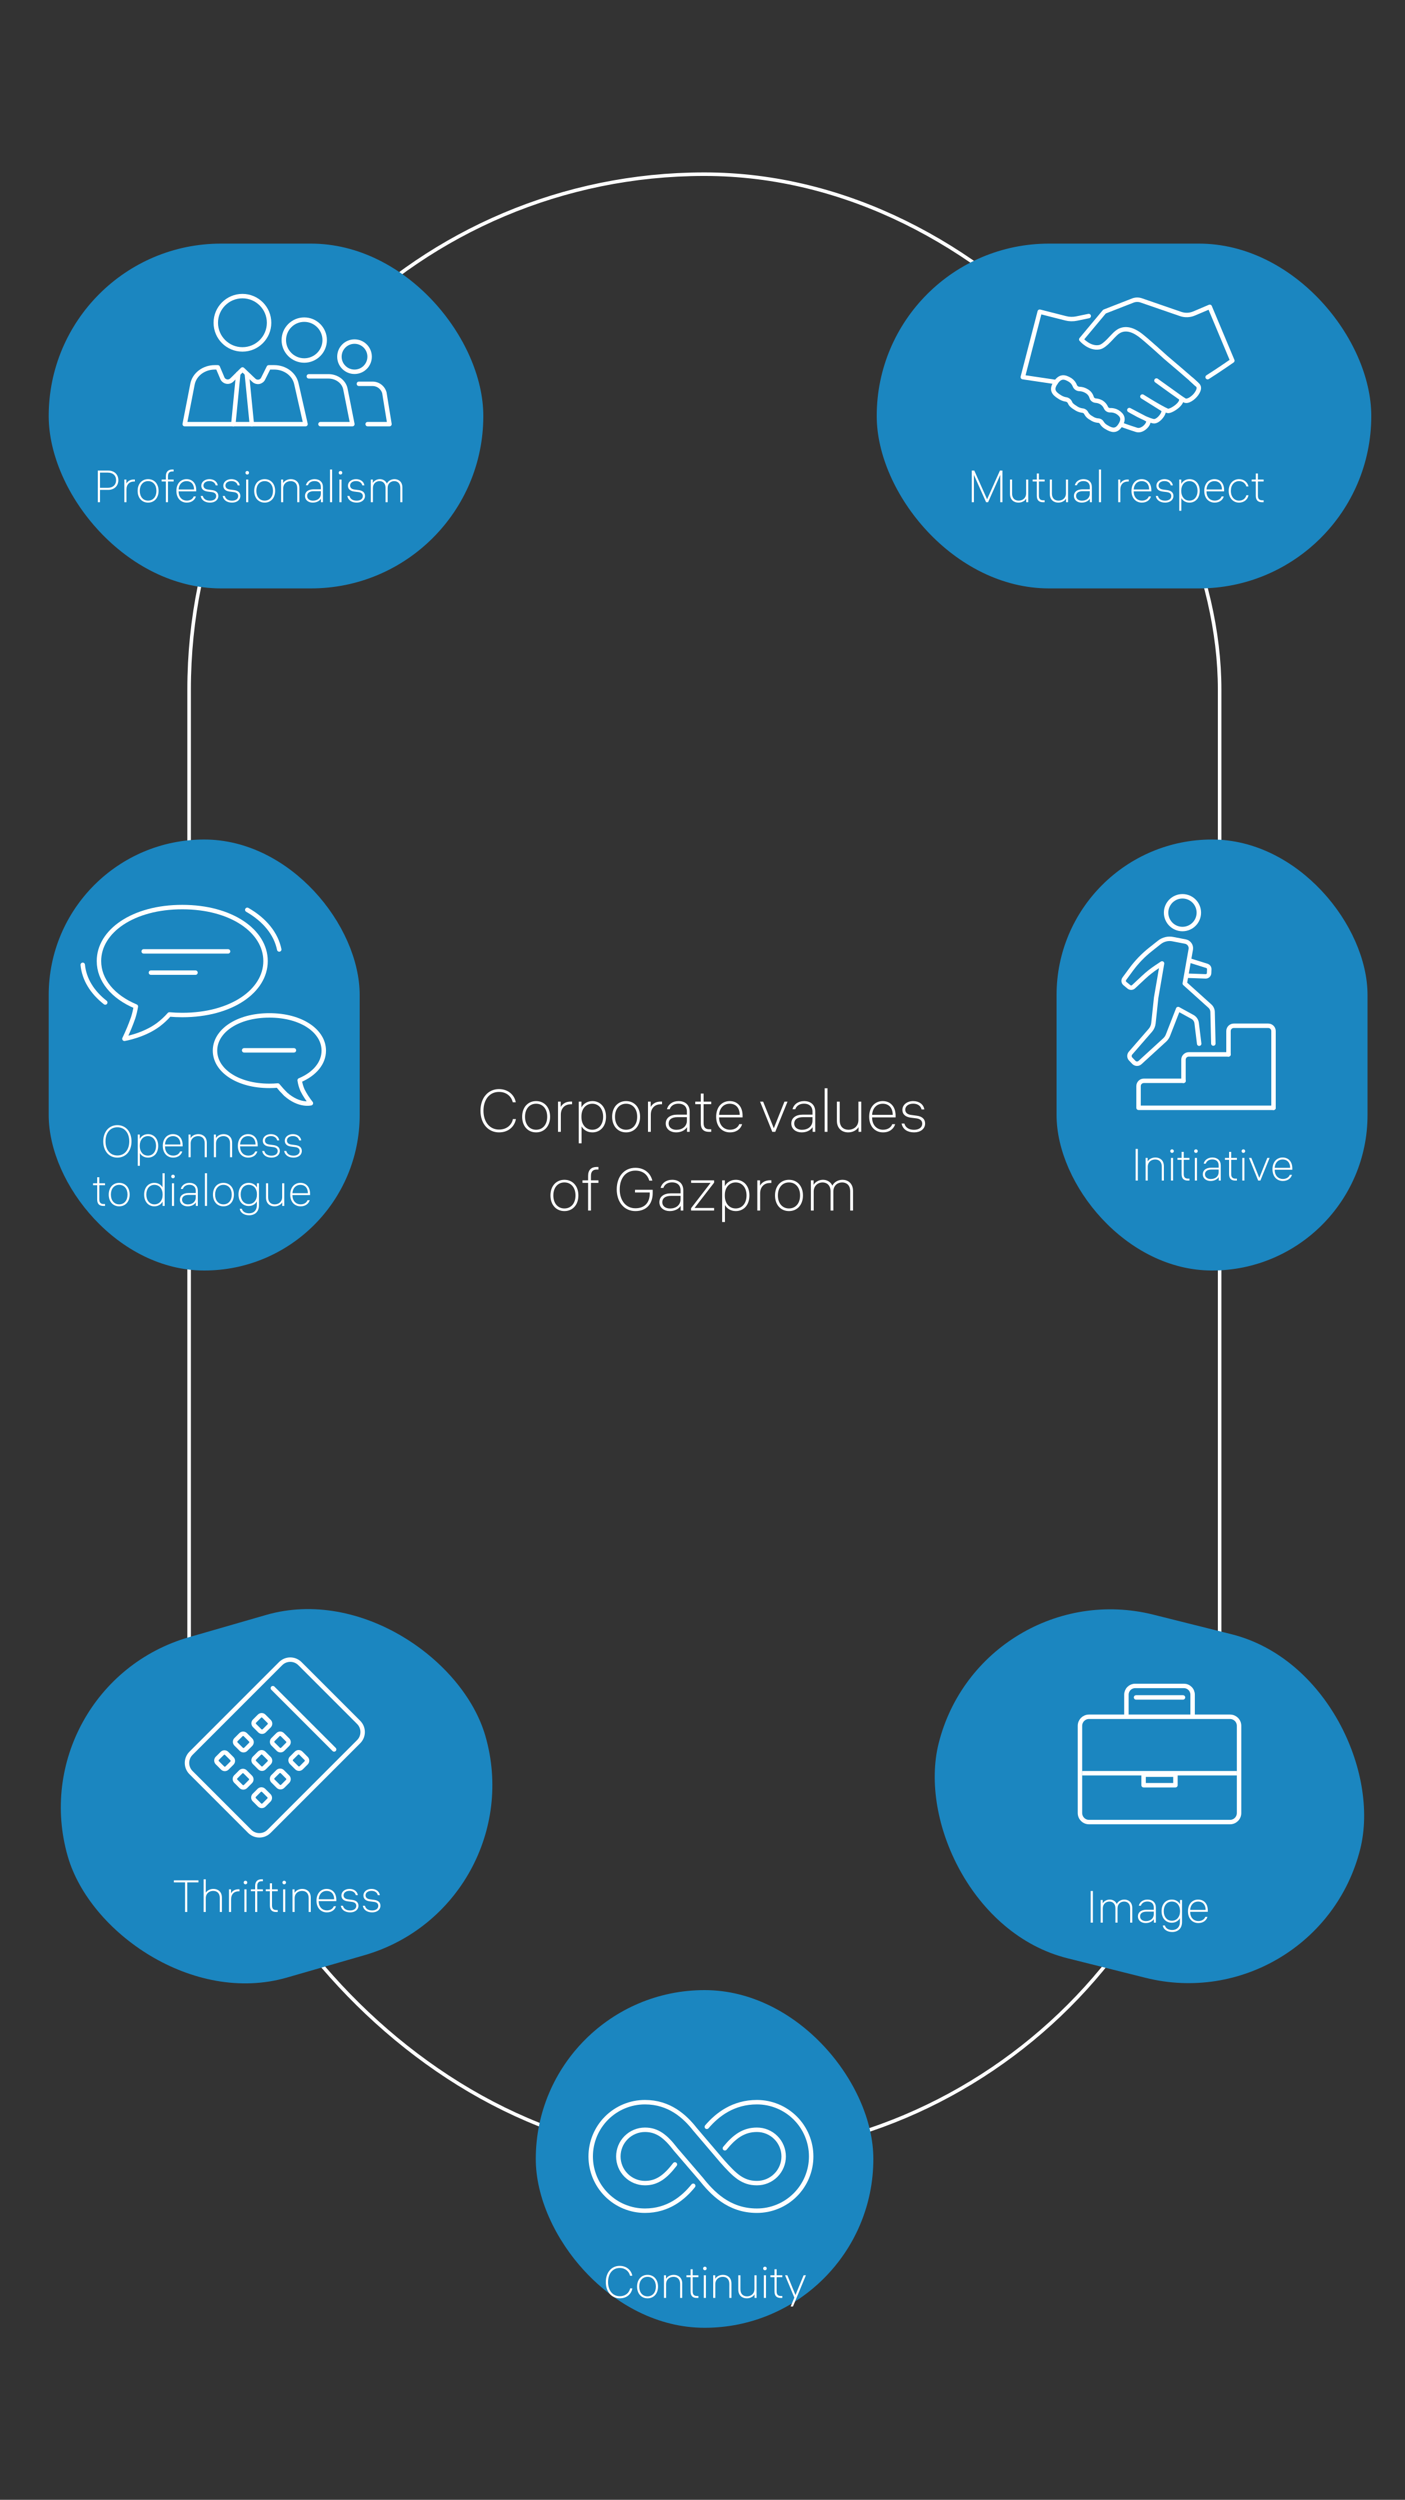 <svg width="375" height="667" viewBox="0 0 375 667" fill="none" xmlns="http://www.w3.org/2000/svg">
<rect x="0" y="0" width="375" height="667" fill="#333333" stroke="none"/>
<rect x="50.474" y="46.474" width="275.052" height="529.052" rx="137.526" stroke="white" stroke-width="0.948"/>
<rect x="234" y="65" width="132" height="92" rx="46" fill="#1B86C0"/>
<rect x="13" y="65" width="116" height="92" rx="46" fill="#1B86C0"/>
<rect x="5" y="449.942" width="116" height="94.504" rx="47.252" transform="rotate(-16.088 5 449.942)" fill="#1B86C0"/>
<rect x="262" y="419.348" width="116" height="94.504" rx="47.252" transform="rotate(14.054 262 419.348)" fill="#1B86C0"/>
<rect x="13" y="224" width="83" height="115" rx="41.5" fill="#1B86C0"/>
<rect x="282" y="224" width="83" height="115" rx="41.5" fill="#1B86C0"/>
<rect x="143" y="531" width="90.102" height="90.102" rx="45.051" fill="#1B86C0"/>
<path d="M136.897 298.592H137.697C137.409 300.32 135.953 302.144 133.185 302.144C130.401 302.144 128.241 299.936 128.241 296.368C128.241 292.912 130.289 290.592 133.169 290.592C135.713 290.592 137.329 292.24 137.665 294.112H136.865C136.513 292.656 135.297 291.344 133.169 291.344C130.705 291.344 129.041 293.328 129.041 296.368C129.041 299.504 130.817 301.392 133.185 301.392C135.425 301.392 136.641 299.968 136.897 298.592ZM143.091 293.792C145.315 293.792 146.819 295.488 146.819 297.968C146.819 300.448 145.315 302.144 143.091 302.144C140.867 302.144 139.363 300.448 139.363 297.968C139.363 295.488 140.867 293.792 143.091 293.792ZM143.091 301.44C144.851 301.44 146.051 300.08 146.051 297.968C146.051 295.856 144.851 294.496 143.091 294.496C141.331 294.496 140.131 295.856 140.131 297.968C140.131 300.08 141.331 301.44 143.091 301.44ZM152.329 293.92H152.681V294.64H152.329C150.873 294.64 149.689 295.568 149.689 297.44V302H148.937V293.936H149.657V295.36C150.217 294.368 151.209 293.92 152.329 293.92ZM158.132 293.792C160.068 293.792 161.748 295.264 161.748 297.968C161.748 300.64 160.132 302.144 158.116 302.144C156.804 302.144 155.764 301.504 155.22 300.528V305.056H154.468V293.936H155.188V295.488C155.748 294.448 156.804 293.792 158.132 293.792ZM158.084 301.44C159.812 301.44 160.98 300.064 160.98 297.968C160.98 295.856 159.78 294.496 158.084 294.496C156.404 294.496 155.188 295.824 155.188 297.84V298.096C155.188 300.032 156.34 301.44 158.084 301.44ZM167.107 293.792C169.331 293.792 170.835 295.488 170.835 297.968C170.835 300.448 169.331 302.144 167.107 302.144C164.883 302.144 163.379 300.448 163.379 297.968C163.379 295.488 164.883 293.792 167.107 293.792ZM167.107 301.44C168.867 301.44 170.067 300.08 170.067 297.968C170.067 295.856 168.867 294.496 167.107 294.496C165.347 294.496 164.147 295.856 164.147 297.968C164.147 300.08 165.347 301.44 167.107 301.44ZM176.344 293.92H176.696V294.64H176.344C174.888 294.64 173.704 295.568 173.704 297.44V302H172.952V293.936H173.672V295.36C174.232 294.368 175.224 293.92 176.344 293.92ZM181.098 293.792C182.874 293.792 184.074 294.8 184.074 296.608V302H183.37V300.752C182.81 301.616 181.754 302.144 180.442 302.144C178.922 302.144 177.69 301.248 177.69 299.776C177.69 298.32 178.826 297.408 180.794 297.408H183.338V296.608C183.338 295.184 182.41 294.48 181.082 294.48C179.834 294.48 179.034 295.104 178.746 295.968H178.01C178.314 294.72 179.45 293.792 181.098 293.792ZM180.522 301.456C182.138 301.456 183.338 300.528 183.338 298.992V298.08H180.826C179.322 298.08 178.458 298.688 178.458 299.776C178.458 300.816 179.338 301.456 180.522 301.456ZM189.825 293.936V294.624H187.793V299.696C187.793 300.912 188.417 301.312 189.297 301.312H189.825V302H189.201C187.841 302 187.041 301.296 187.041 299.728V294.624H185.569V293.936H187.041V291.792H187.793V293.936H189.825ZM198.2 297.68V298.144H191.928V298.192C191.928 300.208 193.192 301.44 194.84 301.44C196.232 301.44 197.048 300.688 197.304 299.952H198.072C197.784 301.008 196.76 302.144 194.84 302.144C192.76 302.144 191.144 300.624 191.144 297.968C191.144 295.376 192.68 293.792 194.76 293.792C196.792 293.792 198.2 295.232 198.2 297.68ZM194.76 294.496C193.16 294.496 192.04 295.648 191.928 297.472H197.432C197.416 295.552 196.36 294.496 194.76 294.496ZM206.531 301.04L209.379 293.936H210.195L206.915 302H206.131L202.867 293.936H203.683L206.531 301.04ZM214.614 293.792C216.39 293.792 217.59 294.8 217.59 296.608V302H216.886V300.752C216.326 301.616 215.27 302.144 213.958 302.144C212.438 302.144 211.206 301.248 211.206 299.776C211.206 298.32 212.342 297.408 214.31 297.408H216.854V296.608C216.854 295.184 215.926 294.48 214.598 294.48C213.35 294.48 212.55 295.104 212.262 295.968H211.526C211.83 294.72 212.966 293.792 214.614 293.792ZM214.038 301.456C215.654 301.456 216.854 300.528 216.854 298.992V298.08H214.342C212.838 298.08 211.974 298.688 211.974 299.776C211.974 300.816 212.854 301.456 214.038 301.456ZM220.109 290.368H220.861V302H220.109V290.368ZM229.116 298.8V293.936H229.868V302H229.148V300.736C228.62 301.632 227.516 302.144 226.38 302.144C224.828 302.144 223.372 301.2 223.372 299.04V293.936H224.124V298.928C224.124 300.688 225.18 301.44 226.476 301.44C227.74 301.44 229.116 300.656 229.116 298.8ZM239.044 297.68V298.144H232.772V298.192C232.772 300.208 234.036 301.44 235.684 301.44C237.076 301.44 237.892 300.688 238.148 299.952H238.916C238.628 301.008 237.604 302.144 235.684 302.144C233.604 302.144 231.988 300.624 231.988 297.968C231.988 295.376 233.524 293.792 235.604 293.792C237.636 293.792 239.044 295.232 239.044 297.68ZM235.604 294.496C234.004 294.496 232.884 295.648 232.772 297.472H238.276C238.26 295.552 237.204 294.496 235.604 294.496ZM240.643 299.776H241.379C241.683 300.864 242.579 301.456 243.971 301.456C245.251 301.456 246.147 300.832 246.147 299.824C246.147 299.008 245.587 298.528 244.563 298.4L243.059 298.208C241.795 298.048 240.851 297.408 240.851 296.128C240.851 294.816 242.051 293.792 243.731 293.792C245.315 293.792 246.499 294.656 246.707 296.016H245.971C245.747 295.072 244.931 294.48 243.731 294.48C242.435 294.48 241.619 295.168 241.619 296.08C241.619 296.896 242.211 297.36 243.187 297.488L244.707 297.696C246.035 297.872 246.915 298.528 246.915 299.776C246.915 301.248 245.619 302.144 243.987 302.144C242.387 302.144 240.947 301.456 240.643 299.776ZM150.646 314.792C152.87 314.792 154.374 316.488 154.374 318.968C154.374 321.448 152.87 323.144 150.646 323.144C148.422 323.144 146.918 321.448 146.918 318.968C146.918 316.488 148.422 314.792 150.646 314.792ZM150.646 322.44C152.406 322.44 153.606 321.08 153.606 318.968C153.606 316.856 152.406 315.496 150.646 315.496C148.886 315.496 147.686 316.856 147.686 318.968C147.686 321.08 148.886 322.44 150.646 322.44ZM159.723 312.056H159.275C158.299 312.056 157.723 312.552 157.723 313.752V314.936H159.723V315.624H157.723V323H156.971V315.624H155.467V314.936H156.971V313.72C156.971 312.184 157.803 311.368 159.243 311.368H159.723V312.056ZM169.488 318.184V317.464H174.208V318.328C174.208 321.24 172.544 323.144 169.584 323.144C166.592 323.144 164.608 320.728 164.608 317.368C164.608 313.928 166.592 311.592 169.584 311.592C172.08 311.592 173.664 313.112 174.112 315.016H173.296C172.848 313.464 171.616 312.344 169.584 312.344C167.04 312.344 165.408 314.328 165.408 317.368C165.408 320.328 167.056 322.392 169.584 322.392C172.032 322.392 173.424 320.936 173.424 318.392V318.184H169.488ZM179.403 314.792C181.179 314.792 182.379 315.8 182.379 317.608V323H181.675V321.752C181.115 322.616 180.059 323.144 178.747 323.144C177.227 323.144 175.995 322.248 175.995 320.776C175.995 319.32 177.131 318.408 179.099 318.408H181.643V317.608C181.643 316.184 180.715 315.48 179.387 315.48C178.139 315.48 177.339 316.104 177.051 316.968H176.315C176.619 315.72 177.755 314.792 179.403 314.792ZM178.827 322.456C180.443 322.456 181.643 321.528 181.643 319.992V319.08H179.131C177.627 319.08 176.763 319.688 176.763 320.776C176.763 321.816 177.643 322.456 178.827 322.456ZM184.466 314.936H190.594V315.56L185.378 322.312H190.594V323H184.45V322.376L189.65 315.624H184.466V314.936ZM196.405 314.792C198.341 314.792 200.021 316.264 200.021 318.968C200.021 321.64 198.405 323.144 196.389 323.144C195.077 323.144 194.037 322.504 193.493 321.528V326.056H192.741V314.936H193.461V316.488C194.021 315.448 195.077 314.792 196.405 314.792ZM196.357 322.44C198.085 322.44 199.253 321.064 199.253 318.968C199.253 316.856 198.053 315.496 196.357 315.496C194.677 315.496 193.461 316.824 193.461 318.84V319.096C193.461 321.032 194.613 322.44 196.357 322.44ZM205.524 314.92H205.876V315.64H205.524C204.068 315.64 202.884 316.568 202.884 318.44V323H202.132V314.936H202.852V316.36C203.412 315.368 204.404 314.92 205.524 314.92ZM210.583 314.792C212.807 314.792 214.311 316.488 214.311 318.968C214.311 321.448 212.807 323.144 210.583 323.144C208.359 323.144 206.855 321.448 206.855 318.968C206.855 316.488 208.359 314.792 210.583 314.792ZM210.583 322.44C212.343 322.44 213.543 321.08 213.543 318.968C213.543 316.856 212.343 315.496 210.583 315.496C208.823 315.496 207.623 316.856 207.623 318.968C207.623 321.08 208.823 322.44 210.583 322.44ZM224.877 314.792C226.253 314.792 227.677 315.672 227.677 317.8V323H226.925V317.896C226.925 316.184 225.901 315.496 224.765 315.496C223.549 315.496 222.429 316.312 222.429 317.944V323H221.677V317.896C221.677 316.232 220.685 315.496 219.533 315.496C218.317 315.496 217.181 316.376 217.181 317.944V323H216.429V314.936H217.149V316.136C217.645 315.304 218.637 314.792 219.645 314.792C220.653 314.792 221.677 315.272 222.157 316.36C222.637 315.384 223.709 314.792 224.877 314.792Z" fill="white"/>
<g clip-path="url(#clip0_7948_3)">
<path d="M48.645 242.025C35.48 242.025 26.412 248.473 26.412 256.427C26.412 261.518 30.132 265.989 36.259 268.55C36.095 269.553 35.86 270.543 35.558 271.514C34.886 273.443 34.102 275.331 33.212 277.17C33.212 277.17 38.35 276.329 42.246 273.426C43.326 272.613 44.32 271.691 45.212 270.675C46.322 270.775 47.466 270.828 48.645 270.828C61.809 270.828 70.877 264.381 70.877 256.427C70.877 248.473 61.809 242.025 48.645 242.025Z" stroke="white" stroke-width="1.186" stroke-linecap="round" stroke-linejoin="round"/>
<path d="M38.35 253.849H60.869" stroke="white" stroke-width="1.186" stroke-linecap="round" stroke-linejoin="round"/>
<path d="M40.285 259.521H52.179" stroke="white" stroke-width="1.186" stroke-linecap="round" stroke-linejoin="round"/>
<path d="M71.901 270.928C80.496 270.928 86.417 275.138 86.417 280.331C86.417 283.656 83.988 286.575 79.987 288.247C80.117 289.161 80.371 290.053 80.743 290.898C81.369 292.127 82.118 293.29 82.979 294.367C82.979 294.367 79.904 295.171 76.262 291.971C75.513 291.232 74.805 290.451 74.142 289.634C73.418 289.699 72.671 289.734 71.901 289.734C63.305 289.734 57.385 285.524 57.385 280.331C57.385 275.138 63.305 270.928 71.901 270.928Z" stroke="white" stroke-width="1.186" stroke-linecap="round" stroke-linejoin="round"/>
<path d="M78.448 280.252H65.162" stroke="white" stroke-width="1.186" stroke-linecap="round" stroke-linejoin="round"/>
<path d="M74.528 253.342C73.674 249.134 70.641 245.417 66 242.763" stroke="white" stroke-width="1.186" stroke-linecap="round" stroke-linejoin="round"/>
<path d="M22.086 257.435C22.446 261.264 24.589 264.747 28.093 267.487" stroke="white" stroke-width="1.186" stroke-linecap="round" stroke-linejoin="round"/>
</g>
<path d="M94.623 99.201C96.849 99.201 98.653 97.396 98.653 95.17C98.653 92.944 96.849 91.139 94.623 91.139C92.397 91.139 90.592 92.944 90.592 95.17C90.592 97.396 92.397 99.201 94.623 99.201Z" stroke="white" stroke-width="1.186" stroke-linecap="round" stroke-linejoin="round"/>
<path d="M95.793 102.412H99.321C100.057 102.385 100.78 102.608 101.374 103.044C101.968 103.48 102.397 104.104 102.592 104.814L103.95 113.169H98.133" stroke="white" stroke-width="1.186" stroke-linecap="round" stroke-linejoin="round"/>
<path d="M81.204 96.191C84.215 96.191 86.657 93.75 86.657 90.738C86.657 87.726 84.215 85.284 81.204 85.284C78.192 85.284 75.75 87.726 75.75 90.738C75.75 93.75 78.192 96.191 81.204 96.191Z" stroke="white" stroke-width="1.186" stroke-linecap="round" stroke-linejoin="round"/>
<path d="M82.428 100.419H87.673C89.86 100.419 91.744 101.803 92.176 103.727L94.046 113.169H85.538" stroke="white" stroke-width="1.186" stroke-linecap="round" stroke-linejoin="round"/>
<path d="M64.707 93.233C68.636 93.233 71.82 90.049 71.82 86.12C71.82 82.192 68.636 79.007 64.707 79.007C60.779 79.007 57.594 82.192 57.594 86.12C57.594 90.049 60.779 93.233 64.707 93.233Z" stroke="white" stroke-width="1.186" stroke-linecap="round" stroke-linejoin="round"/>
<path d="M65.889 99.855L67.211 113.169" stroke="white" stroke-width="1.186" stroke-linecap="round" stroke-linejoin="round"/>
<path d="M62.277 113.169L63.595 99.695" stroke="white" stroke-width="1.186" stroke-linecap="round" stroke-linejoin="round"/>
<path d="M79.093 102.352C78.526 99.829 76.056 98.015 73.188 98.015H71.735L70.257 100.98C70.155 101.207 70 101.407 69.805 101.562C69.61 101.717 69.381 101.823 69.137 101.871C68.892 101.919 68.64 101.908 68.401 101.838C68.162 101.769 67.943 101.643 67.762 101.471L64.729 98.58L61.868 101.395C61.688 101.572 61.467 101.703 61.224 101.776C60.982 101.849 60.726 101.862 60.477 101.813C60.229 101.764 59.996 101.656 59.799 101.497C59.602 101.338 59.447 101.134 59.347 100.902L58.129 98.016H57.316C54.385 98.016 51.88 99.908 51.38 102.5C50.687 106.098 49.301 113.169 49.301 113.169H81.545L79.093 102.352Z" stroke="white" stroke-width="1.186" stroke-linecap="round" stroke-linejoin="round"/>
<path d="M281.759 102.11L281.38 101.867L272.986 100.621L277.511 83.168L284.432 84.931C285.394 85.176 286.399 85.199 287.37 84.996L290.586 84.326" stroke="white" stroke-width="1.186" stroke-linecap="round" stroke-linejoin="round"/>
<path d="M317.996 101.251L319.541 102.649C320.089 103.085 320.228 103.823 319.331 105.094C318.588 106.147 317.004 107.338 316.119 106.813C315.846 106.651 315.342 106.312 314.719 105.88C312.467 104.317 308.666 101.538 308.666 101.538L315.062 106.117C316.317 107.373 312.436 109.975 311.575 109.614C309.697 108.825 304.912 105.803 304.912 105.803L310.365 109.215C311.307 109.778 309.169 112.685 307.821 112.387C305.545 111.885 301.43 109.413 301.43 109.413L306.26 111.947C307.27 112.637 305.085 115.243 303.378 114.706C301.192 114.018 299.238 113.293 299.238 113.293" stroke="white" stroke-width="1.186" stroke-linecap="round" stroke-linejoin="round"/>
<path d="M319.319 102.447C318.09 101.237 311.148 95.37 311.148 95.37C311.148 95.37 306.015 90.677 304.291 89.391C301.393 87.228 299.42 87.726 298.188 88.645C296.942 89.574 295.046 92.336 293.43 92.643C290.783 93.145 288.594 90.569 288.594 90.569L294.787 83.144L302.334 80.197C303.062 79.913 303.867 79.897 304.605 80.152L315.094 83.772C316.27 84.178 317.556 84.134 318.701 83.647L322.889 81.869L328.914 96.233C328.914 96.233 325.524 98.606 322.323 100.634" stroke="white" stroke-width="1.186" stroke-linecap="round" stroke-linejoin="round"/>
<path d="M298.181 109.898C297.595 109.577 296.931 109.424 296.264 109.457C296.039 109.462 295.818 109.4 295.628 109.281C295.438 109.161 295.287 108.988 295.195 108.783C294.941 108.193 294.511 107.695 293.964 107.358C293.488 107.087 292.956 106.927 292.409 106.891C292.169 106.87 291.94 106.777 291.753 106.626C291.565 106.474 291.427 106.27 291.356 106.039C291.255 105.685 291.086 105.355 290.858 105.067C290.63 104.779 290.347 104.539 290.026 104.36C289.451 104.008 288.795 103.809 288.121 103.784C287.859 103.782 287.604 103.703 287.387 103.559C287.169 103.414 286.998 103.209 286.895 102.969C286.655 102.32 286.212 101.765 285.631 101.388C284.107 100.454 282.944 100.273 281.668 102.248C280.567 103.952 281.208 104.925 282.732 105.858C283.221 106.201 283.776 106.44 284.362 106.558C284.625 106.572 284.879 106.66 285.095 106.81C285.312 106.96 285.482 107.168 285.587 107.409C285.772 107.927 286.276 108.354 287.038 108.82C287.571 109.207 288.192 109.456 288.846 109.544C289.081 109.555 289.308 109.631 289.502 109.765C289.696 109.898 289.848 110.084 289.941 110.3C290.245 110.839 290.705 111.273 291.262 111.545C291.767 111.916 292.361 112.148 292.984 112.218C293.211 112.208 293.436 112.262 293.634 112.373C293.831 112.485 293.994 112.65 294.102 112.85C294.406 113.339 294.84 113.735 295.355 113.994C296.759 114.854 297.933 115.131 298.994 113.489C300.081 111.806 299.585 110.758 298.181 109.898Z" stroke="white" stroke-width="1.186" stroke-linejoin="round"/>
<path d="M263.458 133.22L266.89 125.552H267.55V134H266.974V126.716L263.722 134H263.194L259.942 126.716V134H259.366V125.552H260.038L263.458 133.22ZM273.876 131.6V127.952H274.44V134H273.9V133.052C273.504 133.724 272.676 134.108 271.824 134.108C270.66 134.108 269.568 133.4 269.568 131.78V127.952H270.132V131.696C270.132 133.016 270.924 133.58 271.896 133.58C272.844 133.58 273.876 132.992 273.876 131.6ZM278.814 127.952V128.468H277.29V132.272C277.29 133.184 277.758 133.484 278.418 133.484H278.814V134H278.346C277.326 134 276.726 133.472 276.726 132.296V128.468H275.622V127.952H276.726V126.344H277.29V127.952H278.814ZM284.505 131.6V127.952H285.069V134H284.529V133.052C284.133 133.724 283.305 134.108 282.453 134.108C281.289 134.108 280.197 133.4 280.197 131.78V127.952H280.761V131.696C280.761 133.016 281.553 133.58 282.525 133.58C283.473 133.58 284.505 132.992 284.505 131.6ZM289.191 127.844C290.523 127.844 291.423 128.6 291.423 129.956V134H290.895V133.064C290.475 133.712 289.683 134.108 288.699 134.108C287.559 134.108 286.635 133.436 286.635 132.332C286.635 131.24 287.487 130.556 288.963 130.556H290.871V129.956C290.871 128.888 290.175 128.36 289.179 128.36C288.243 128.36 287.643 128.828 287.427 129.476H286.875C287.103 128.54 287.955 127.844 289.191 127.844ZM288.759 133.592C289.971 133.592 290.871 132.896 290.871 131.744V131.06H288.987C287.859 131.06 287.211 131.516 287.211 132.332C287.211 133.112 287.871 133.592 288.759 133.592ZM293.312 125.276H293.876V134H293.312V125.276ZM301 127.94H301.264V128.48H301C299.908 128.48 299.02 129.176 299.02 130.58V134H298.456V127.952H298.996V129.02C299.416 128.276 300.16 127.94 301 127.94ZM307.291 130.76V131.108H302.587V131.144C302.587 132.656 303.535 133.58 304.771 133.58C305.815 133.58 306.427 133.016 306.619 132.464H307.195C306.979 133.256 306.211 134.108 304.771 134.108C303.211 134.108 301.999 132.968 301.999 130.976C301.999 129.032 303.151 127.844 304.711 127.844C306.235 127.844 307.291 128.924 307.291 130.76ZM304.711 128.372C303.511 128.372 302.671 129.236 302.587 130.604H306.715C306.703 129.164 305.911 128.372 304.711 128.372ZM308.49 132.332H309.042C309.27 133.148 309.942 133.592 310.986 133.592C311.946 133.592 312.618 133.124 312.618 132.368C312.618 131.756 312.198 131.396 311.43 131.3L310.302 131.156C309.354 131.036 308.646 130.556 308.646 129.596C308.646 128.612 309.546 127.844 310.806 127.844C311.994 127.844 312.882 128.492 313.038 129.512H312.486C312.318 128.804 311.706 128.36 310.806 128.36C309.834 128.36 309.222 128.876 309.222 129.56C309.222 130.172 309.666 130.52 310.398 130.616L311.538 130.772C312.534 130.904 313.194 131.396 313.194 132.332C313.194 133.436 312.222 134.108 310.998 134.108C309.798 134.108 308.718 133.592 308.49 132.332ZM317.493 127.844C318.945 127.844 320.205 128.948 320.205 130.976C320.205 132.98 318.993 134.108 317.481 134.108C316.497 134.108 315.717 133.628 315.309 132.896V136.292H314.745V127.952H315.285V129.116C315.705 128.336 316.497 127.844 317.493 127.844ZM317.457 133.58C318.753 133.58 319.629 132.548 319.629 130.976C319.629 129.392 318.729 128.372 317.457 128.372C316.197 128.372 315.285 129.368 315.285 130.88V131.072C315.285 132.524 316.149 133.58 317.457 133.58ZM326.72 130.76V131.108H322.016V131.144C322.016 132.656 322.964 133.58 324.2 133.58C325.244 133.58 325.856 133.016 326.048 132.464H326.624C326.408 133.256 325.64 134.108 324.2 134.108C322.64 134.108 321.428 132.968 321.428 130.976C321.428 129.032 322.58 127.844 324.14 127.844C325.664 127.844 326.72 128.924 326.72 130.76ZM324.14 128.372C322.94 128.372 322.1 129.236 322.016 130.604H326.144C326.132 129.164 325.34 128.372 324.14 128.372ZM330.704 133.58C331.916 133.58 332.492 132.8 332.66 132.128H333.224C333.068 133.148 332.156 134.108 330.704 134.108C329.168 134.108 327.944 132.92 327.944 130.976C327.944 129.056 329.144 127.844 330.704 127.844C332.132 127.844 333.02 128.792 333.224 129.8H332.66C332.444 129.056 331.784 128.372 330.704 128.372C329.468 128.372 328.52 129.356 328.52 130.976C328.52 132.632 329.504 133.58 330.704 133.58ZM337.267 127.952V128.468H335.743V132.272C335.743 133.184 336.211 133.484 336.871 133.484H337.267V134H336.799C335.779 134 335.179 133.472 335.179 132.296V128.468H334.075V127.952H335.179V126.344H335.743V127.952H337.267Z" fill="white"/>
<path d="M315.888 288.381H305.294C305.109 288.381 304.925 288.418 304.755 288.489C304.584 288.559 304.428 288.663 304.297 288.794C304.167 288.925 304.063 289.08 303.992 289.251C303.921 289.422 303.885 289.605 303.885 289.79V295.584H339.906" stroke="white" stroke-width="1.186" stroke-linecap="round" stroke-linejoin="round"/>
<path d="M327.89 281.335H317.284C317.099 281.335 316.916 281.371 316.745 281.442C316.574 281.513 316.418 281.617 316.288 281.748C316.157 281.878 316.053 282.034 315.982 282.205C315.911 282.376 315.875 282.559 315.875 282.744V288.382" stroke="white" stroke-width="1.186" stroke-linecap="round" stroke-linejoin="round"/>
<path d="M339.905 295.584V275.106C339.905 274.921 339.869 274.738 339.798 274.567C339.727 274.396 339.623 274.241 339.493 274.11C339.362 273.979 339.206 273.875 339.036 273.804C338.865 273.734 338.681 273.697 338.496 273.697H329.3C329.115 273.697 328.931 273.734 328.76 273.804C328.589 273.875 328.434 273.979 328.303 274.11C328.172 274.241 328.069 274.396 327.998 274.567C327.927 274.738 327.891 274.921 327.891 275.106V281.335" stroke="white" stroke-width="1.186" stroke-linecap="round" stroke-linejoin="round"/>
<path d="M315.606 247.887C318.019 247.887 319.975 245.931 319.975 243.518C319.975 241.105 318.019 239.149 315.606 239.149C313.193 239.149 311.236 241.105 311.236 243.518C311.236 245.931 313.193 247.887 315.606 247.887Z" stroke="white" stroke-width="1.186" stroke-linecap="round" stroke-linejoin="round"/>
<path d="M323.844 278.441L323.646 270.017C323.639 269.719 323.572 269.426 323.447 269.155C323.323 268.885 323.145 268.642 322.923 268.443L316.224 262.41L317.831 253.244C317.894 252.788 317.779 252.325 317.511 251.95C317.243 251.576 316.842 251.318 316.39 251.23L313.013 250.575C312.391 250.454 311.751 250.469 311.136 250.619C310.521 250.769 309.946 251.05 309.45 251.443L307.072 253.327C305.123 254.87 303.39 256.666 301.916 258.667L300.084 261.156C299.943 261.347 299.88 261.585 299.909 261.822C299.938 262.058 300.056 262.274 300.24 262.426L301.32 263.321C301.494 263.465 301.716 263.541 301.942 263.534C302.169 263.528 302.385 263.438 302.551 263.284L305.224 260.783C306.311 259.766 307.482 258.841 308.722 258.018L310.154 257.068L308.578 266.234L307.857 273.015C307.783 273.712 307.497 274.369 307.037 274.898L301.742 280.994C301.551 281.214 301.449 281.498 301.455 281.79C301.462 282.082 301.577 282.36 301.779 282.572L302.626 283.461C302.837 283.683 303.128 283.814 303.434 283.824C303.741 283.835 304.039 283.725 304.266 283.518L310.853 277.495C311.241 277.14 311.542 276.701 311.732 276.211L314.449 269.237L318.273 271.334C318.577 271.501 318.837 271.738 319.031 272.025C319.226 272.312 319.35 272.641 319.392 272.985L320.067 278.479" stroke="white" stroke-width="1.186" stroke-linecap="round" stroke-linejoin="round"/>
<path d="M317.61 256.3L322.118 257.713C322.309 257.773 322.474 257.894 322.589 258.057C322.704 258.22 322.762 258.417 322.755 258.617L322.715 259.643C322.705 259.884 322.601 260.111 322.424 260.275C322.248 260.439 322.013 260.526 321.773 260.517L317.047 260.345" stroke="white" stroke-width="1.186" stroke-linecap="round" stroke-linejoin="round"/>
<path d="M328.3 458.067H290.658C289.326 458.067 288.246 459.147 288.246 460.478V483.755C288.246 485.087 289.326 486.166 290.658 486.166H328.3C329.632 486.166 330.712 485.087 330.712 483.755V460.478C330.712 459.147 329.632 458.067 328.3 458.067Z" stroke="white" stroke-width="1.186" stroke-linejoin="round"/>
<path d="M318.314 457.874V452.172C318.314 451.866 318.253 451.562 318.136 451.279C318.019 450.996 317.847 450.738 317.63 450.522C317.413 450.305 317.156 450.133 316.873 450.016C316.59 449.898 316.286 449.838 315.98 449.838H302.977C302.358 449.838 301.764 450.084 301.326 450.522C300.889 450.959 300.643 451.553 300.643 452.172V457.874" stroke="white" stroke-width="1.186" stroke-linecap="round" stroke-linejoin="round"/>
<path d="M288.826 473.135H330.133" stroke="white" stroke-width="1.186" stroke-linejoin="round"/>
<path d="M313.729 473.521H305.229V476.332H313.729V473.521Z" stroke="white" stroke-width="1.186" stroke-linejoin="round"/>
<path d="M315.745 452.907H303.213" stroke="white" stroke-width="1.186" stroke-linecap="round" stroke-linejoin="round"/>
<path d="M291.104 504.552H291.692V513H291.104V504.552ZM300.109 506.844C301.141 506.844 302.209 507.504 302.209 509.1V513H301.645V509.172C301.645 507.888 300.877 507.372 300.025 507.372C299.113 507.372 298.273 507.984 298.273 509.208V513H297.709V509.172C297.709 507.924 296.965 507.372 296.101 507.372C295.189 507.372 294.337 508.032 294.337 509.208V513H293.773V506.952H294.313V507.852C294.685 507.228 295.429 506.844 296.185 506.844C296.941 506.844 297.709 507.204 298.069 508.02C298.429 507.288 299.233 506.844 300.109 506.844ZM306.269 506.844C307.601 506.844 308.501 507.6 308.501 508.956V513H307.973V512.064C307.553 512.712 306.761 513.108 305.777 513.108C304.637 513.108 303.713 512.436 303.713 511.332C303.713 510.24 304.565 509.556 306.041 509.556H307.949V508.956C307.949 507.888 307.253 507.36 306.257 507.36C305.321 507.36 304.721 507.828 304.505 508.476H303.953C304.181 507.54 305.033 506.844 306.269 506.844ZM305.837 512.592C307.049 512.592 307.949 511.896 307.949 510.744V510.06H306.065C304.937 510.06 304.289 510.516 304.289 511.332C304.289 512.112 304.949 512.592 305.837 512.592ZM314.95 508.092V506.952H315.49V512.832C315.49 514.548 314.398 515.496 312.862 515.496C311.458 515.496 310.498 514.752 310.354 513.756H310.918C311.11 514.488 311.794 514.968 312.874 514.968C314.098 514.968 314.926 514.188 314.926 512.832V511.8C314.494 512.556 313.726 513.024 312.742 513.024C311.254 513.024 310.03 511.908 310.03 509.928C310.03 507.972 311.218 506.844 312.754 506.844C313.774 506.844 314.554 507.348 314.95 508.092ZM312.778 512.496C314.074 512.496 314.95 511.464 314.95 510.024V509.832C314.95 508.452 314.122 507.372 312.778 507.372C311.482 507.372 310.606 508.392 310.606 509.928C310.606 511.488 311.494 512.496 312.778 512.496ZM322.365 509.76V510.108H317.661V510.144C317.661 511.656 318.609 512.58 319.845 512.58C320.889 512.58 321.501 512.016 321.693 511.464H322.269C322.053 512.256 321.285 513.108 319.845 513.108C318.285 513.108 317.073 511.968 317.073 509.976C317.073 508.032 318.225 506.844 319.785 506.844C321.309 506.844 322.365 507.924 322.365 509.76ZM319.785 507.372C318.585 507.372 317.745 508.236 317.661 509.604H321.789C321.777 508.164 320.985 507.372 319.785 507.372Z" fill="white"/>
<path d="M193.475 573.21C196.042 570.05 198.512 568.266 202.026 568.266C202.963 568.263 203.89 568.445 204.756 568.802C205.621 569.159 206.408 569.682 207.071 570.343C207.733 571.005 208.259 571.79 208.618 572.654C208.977 573.519 209.161 574.446 209.161 575.382C209.161 576.318 208.977 577.245 208.618 578.11C208.259 578.974 207.733 579.76 207.071 580.421C206.408 581.082 205.621 581.606 204.756 581.962C203.89 582.319 202.963 582.501 202.026 582.499C198.193 582.499 196.092 580.41 192.764 576.675C192.633 576.527 185.499 568.145 185.499 568.145C182.773 564.666 178.641 560.902 172.138 560.902C168.298 560.902 164.615 562.427 161.899 565.143C159.184 567.859 157.658 571.542 157.658 575.382C157.658 579.223 159.184 582.906 161.899 585.621C164.615 588.337 168.298 589.862 172.138 589.862C178.27 589.862 182.36 586.514 185.024 583.215" stroke="white" stroke-width="1.186" stroke-linecap="round" stroke-linejoin="round"/>
<path d="M188.654 567.48C191.469 564.177 195.752 560.902 202.025 560.902C203.927 560.902 205.81 561.276 207.567 562.004C209.323 562.732 210.92 563.798 212.264 565.143C213.609 566.488 214.676 568.084 215.403 569.841C216.131 571.598 216.506 573.481 216.506 575.382C216.506 577.284 216.131 579.167 215.403 580.923C214.676 582.68 213.609 584.277 212.264 585.621C210.92 586.966 209.323 588.032 207.567 588.76C205.81 589.488 203.927 589.862 202.025 589.862C194.456 589.862 190.055 585.094 187.003 581.263C186.925 581.164 180.301 573.463 180.301 573.463C177.683 570.056 175.465 568.266 172.137 568.266C170.253 568.27 168.448 569.022 167.117 570.356C165.786 571.691 165.039 573.498 165.039 575.382C165.039 577.266 165.786 579.074 167.117 580.408C168.448 581.742 170.253 582.494 172.137 582.499C175.393 582.499 177.616 580.778 180.136 577.514" stroke="white" stroke-width="1.186" stroke-linecap="round" stroke-linejoin="round"/>
<path d="M95.722 459.56L80.054 443.892C78.629 442.467 76.32 442.467 74.895 443.892L50.979 467.809C49.554 469.233 49.554 471.543 50.979 472.967L66.647 488.636C68.072 490.06 70.381 490.06 71.806 488.636L95.722 464.719C97.147 463.295 97.147 460.985 95.722 459.56Z" stroke="white" stroke-width="1.186" stroke-linejoin="round"/>
<path d="M71.837 459.318L70.428 457.909C70.102 457.583 69.574 457.583 69.248 457.909L67.935 459.222C67.609 459.548 67.609 460.076 67.935 460.402L69.344 461.812C69.67 462.137 70.198 462.137 70.524 461.812L71.837 460.498C72.163 460.172 72.163 459.644 71.837 459.318Z" stroke="white" stroke-width="1.186" stroke-linejoin="round"/>
<path d="M76.771 464.252L75.362 462.843C75.036 462.517 74.507 462.517 74.181 462.843L72.868 464.156C72.542 464.482 72.542 465.01 72.868 465.336L74.278 466.746C74.603 467.072 75.132 467.072 75.458 466.746L76.771 465.432C77.097 465.107 77.097 464.578 76.771 464.252Z" stroke="white" stroke-width="1.186" stroke-linejoin="round"/>
<path d="M81.707 469.187L80.297 467.777C79.971 467.451 79.443 467.451 79.117 467.777L77.804 469.09C77.478 469.416 77.478 469.944 77.804 470.27L79.213 471.68C79.539 472.006 80.067 472.006 80.393 471.68L81.707 470.366C82.032 470.041 82.032 469.512 81.707 469.187Z" stroke="white" stroke-width="1.186" stroke-linejoin="round"/>
<path d="M66.894 464.261L65.484 462.851C65.159 462.525 64.63 462.525 64.305 462.851L62.991 464.165C62.665 464.49 62.665 465.019 62.991 465.344L64.401 466.754C64.727 467.08 65.255 467.08 65.581 466.754L66.894 465.441C67.22 465.115 67.22 464.587 66.894 464.261Z" stroke="white" stroke-width="1.186" stroke-linejoin="round"/>
<path d="M71.83 469.195L70.42 467.785C70.094 467.459 69.566 467.459 69.24 467.785L67.927 469.099C67.601 469.424 67.601 469.953 67.927 470.279L69.336 471.688C69.662 472.014 70.19 472.014 70.516 471.688L71.83 470.375C72.155 470.049 72.155 469.521 71.83 469.195Z" stroke="white" stroke-width="1.186" stroke-linejoin="round"/>
<path d="M76.763 474.129L75.354 472.719C75.028 472.394 74.499 472.394 74.174 472.719L72.86 474.033C72.534 474.359 72.534 474.887 72.86 475.213L74.27 476.622C74.596 476.948 75.124 476.948 75.45 476.622L76.763 475.309C77.089 474.983 77.089 474.455 76.763 474.129Z" stroke="white" stroke-width="1.186" stroke-linejoin="round"/>
<path d="M61.906 469.25L60.496 467.841C60.17 467.515 59.642 467.515 59.316 467.841L58.003 469.154C57.677 469.48 57.677 470.008 58.003 470.334L59.413 471.744C59.738 472.07 60.267 472.07 60.592 471.744L61.906 470.43C62.232 470.105 62.232 469.576 61.906 469.25Z" stroke="white" stroke-width="1.186" stroke-linejoin="round"/>
<path d="M66.839 474.185L65.43 472.775C65.104 472.449 64.576 472.449 64.25 472.775L62.937 474.088C62.611 474.414 62.611 474.942 62.937 475.268L64.346 476.678C64.672 477.004 65.2 477.004 65.526 476.678L66.839 475.364C67.165 475.039 67.165 474.51 66.839 474.185Z" stroke="white" stroke-width="1.186" stroke-linejoin="round"/>
<path d="M71.773 479.119L70.363 477.71C70.038 477.384 69.509 477.384 69.183 477.71L67.87 479.023C67.544 479.349 67.544 479.877 67.87 480.203L69.28 481.612C69.606 481.938 70.134 481.938 70.46 481.612L71.773 480.299C72.099 479.973 72.099 479.445 71.773 479.119Z" stroke="white" stroke-width="1.186" stroke-linejoin="round"/>
<path d="M72.828 450.437L89.178 466.787" stroke="white" stroke-width="1.186" stroke-linecap="round" stroke-linejoin="round"/>
<path d="M26.104 125.552H28.84C30.532 125.552 31.588 126.62 31.588 128.12C31.588 129.62 30.52 130.712 28.864 130.712H26.692V134H26.104V125.552ZM26.692 130.16H28.792C30.148 130.16 30.988 129.356 30.988 128.12C30.988 126.884 30.148 126.104 28.78 126.104H26.692V130.16ZM35.735 127.94H35.999V128.48H35.735C34.643 128.48 33.755 129.176 33.755 130.58V134H33.191V127.952H33.731V129.02C34.151 128.276 34.895 127.94 35.735 127.94ZM39.529 127.844C41.197 127.844 42.325 129.116 42.325 130.976C42.325 132.836 41.197 134.108 39.529 134.108C37.861 134.108 36.733 132.836 36.733 130.976C36.733 129.116 37.861 127.844 39.529 127.844ZM39.529 133.58C40.849 133.58 41.749 132.56 41.749 130.976C41.749 129.392 40.849 128.372 39.529 128.372C38.209 128.372 37.309 129.392 37.309 130.976C37.309 132.56 38.209 133.58 39.529 133.58ZM46.337 125.792H46.001C45.269 125.792 44.837 126.164 44.837 127.064V127.952H46.337V128.468H44.837V134H44.273V128.468H43.145V127.952H44.273V127.04C44.273 125.888 44.897 125.276 45.977 125.276H46.337V125.792ZM52.373 130.76V131.108H47.669V131.144C47.669 132.656 48.617 133.58 49.853 133.58C50.897 133.58 51.509 133.016 51.701 132.464H52.277C52.061 133.256 51.293 134.108 49.853 134.108C48.293 134.108 47.081 132.968 47.081 130.976C47.081 129.032 48.233 127.844 49.793 127.844C51.317 127.844 52.373 128.924 52.373 130.76ZM49.793 128.372C48.593 128.372 47.753 129.236 47.669 130.604H51.797C51.785 129.164 50.993 128.372 49.793 128.372ZM53.572 132.332H54.124C54.352 133.148 55.024 133.592 56.068 133.592C57.028 133.592 57.7 133.124 57.7 132.368C57.7 131.756 57.28 131.396 56.512 131.3L55.384 131.156C54.436 131.036 53.728 130.556 53.728 129.596C53.728 128.612 54.628 127.844 55.888 127.844C57.076 127.844 57.964 128.492 58.12 129.512H57.568C57.4 128.804 56.788 128.36 55.888 128.36C54.916 128.36 54.304 128.876 54.304 129.56C54.304 130.172 54.748 130.52 55.48 130.616L56.62 130.772C57.616 130.904 58.276 131.396 58.276 132.332C58.276 133.436 57.304 134.108 56.08 134.108C54.88 134.108 53.8 133.592 53.572 132.332ZM59.444 132.332H59.995C60.224 133.148 60.895 133.592 61.94 133.592C62.9 133.592 63.572 133.124 63.572 132.368C63.572 131.756 63.151 131.396 62.383 131.3L61.255 131.156C60.307 131.036 59.599 130.556 59.599 129.596C59.599 128.612 60.499 127.844 61.76 127.844C62.947 127.844 63.836 128.492 63.992 129.512H63.44C63.272 128.804 62.66 128.36 61.76 128.36C60.788 128.36 60.175 128.876 60.175 129.56C60.175 130.172 60.62 130.52 61.352 130.616L62.492 130.772C63.487 130.904 64.147 131.396 64.147 132.332C64.147 133.436 63.175 134.108 61.952 134.108C60.752 134.108 59.672 133.592 59.444 132.332ZM65.987 125.66C66.251 125.66 66.467 125.864 66.467 126.14C66.467 126.416 66.251 126.62 65.987 126.62C65.723 126.62 65.507 126.416 65.507 126.14C65.507 125.864 65.723 125.66 65.987 125.66ZM65.699 127.952H66.263V134H65.699V127.952ZM70.642 127.844C72.31 127.844 73.438 129.116 73.438 130.976C73.438 132.836 72.31 134.108 70.642 134.108C68.974 134.108 67.846 132.836 67.846 130.976C67.846 129.116 68.974 127.844 70.642 127.844ZM70.642 133.58C71.962 133.58 72.862 132.56 72.862 130.976C72.862 129.392 71.962 128.372 70.642 128.372C69.322 128.372 68.422 129.392 68.422 130.976C68.422 132.56 69.322 133.58 70.642 133.58ZM77.643 127.844C78.807 127.844 79.899 128.552 79.899 130.172V134H79.335V130.256C79.335 128.936 78.543 128.372 77.571 128.372C76.623 128.372 75.591 128.96 75.591 130.352V134H75.027V127.952H75.567V128.9C75.963 128.228 76.791 127.844 77.643 127.844ZM83.96 127.844C85.292 127.844 86.192 128.6 86.192 129.956V134H85.664V133.064C85.244 133.712 84.452 134.108 83.468 134.108C82.328 134.108 81.404 133.436 81.404 132.332C81.404 131.24 82.256 130.556 83.732 130.556H85.64V129.956C85.64 128.888 84.944 128.36 83.948 128.36C83.012 128.36 82.412 128.828 82.196 129.476H81.644C81.872 128.54 82.724 127.844 83.96 127.844ZM83.528 133.592C84.74 133.592 85.64 132.896 85.64 131.744V131.06H83.756C82.628 131.06 81.98 131.516 81.98 132.332C81.98 133.112 82.64 133.592 83.528 133.592ZM88.081 125.276H88.645V134H88.081V125.276ZM90.877 125.66C91.141 125.66 91.357 125.864 91.357 126.14C91.357 126.416 91.141 126.62 90.877 126.62C90.613 126.62 90.397 126.416 90.397 126.14C90.397 125.864 90.613 125.66 90.877 125.66ZM90.589 127.952H91.153V134H90.589V127.952ZM92.713 132.332H93.265C93.493 133.148 94.165 133.592 95.209 133.592C96.169 133.592 96.841 133.124 96.841 132.368C96.841 131.756 96.421 131.396 95.653 131.3L94.525 131.156C93.577 131.036 92.869 130.556 92.869 129.596C92.869 128.612 93.769 127.844 95.029 127.844C96.217 127.844 97.105 128.492 97.261 129.512H96.709C96.541 128.804 95.929 128.36 95.029 128.36C94.057 128.36 93.445 128.876 93.445 129.56C93.445 130.172 93.889 130.52 94.621 130.616L95.761 130.772C96.757 130.904 97.417 131.396 97.417 132.332C97.417 133.436 96.445 134.108 95.221 134.108C94.021 134.108 92.941 133.592 92.713 132.332ZM105.304 127.844C106.336 127.844 107.404 128.504 107.404 130.1V134H106.84V130.172C106.84 128.888 106.072 128.372 105.22 128.372C104.308 128.372 103.468 128.984 103.468 130.208V134H102.904V130.172C102.904 128.924 102.16 128.372 101.296 128.372C100.384 128.372 99.532 129.032 99.532 130.208V134H98.968V127.952H99.508V128.852C99.88 128.228 100.624 127.844 101.38 127.844C102.136 127.844 102.904 128.204 103.264 129.02C103.624 128.288 104.428 127.844 105.304 127.844Z" fill="white"/>
<path d="M31.329 300.211C33.597 300.211 35.097 301.999 35.097 304.543C35.097 307.087 33.597 308.875 31.329 308.875C29.061 308.875 27.561 307.087 27.561 304.543C27.561 301.999 29.061 300.211 31.329 300.211ZM31.329 308.311C33.261 308.311 34.497 306.799 34.497 304.543C34.497 302.287 33.261 300.775 31.329 300.775C29.397 300.775 28.161 302.287 28.161 304.543C28.161 306.799 29.397 308.311 31.329 308.311ZM39.515 302.611C40.967 302.611 42.227 303.715 42.227 305.743C42.227 307.747 41.015 308.875 39.503 308.875C38.519 308.875 37.739 308.395 37.331 307.663V311.059H36.767V302.719H37.307V303.883C37.727 303.103 38.519 302.611 39.515 302.611ZM39.479 308.347C40.775 308.347 41.651 307.315 41.651 305.743C41.651 304.159 40.751 303.139 39.479 303.139C38.219 303.139 37.307 304.135 37.307 305.647V305.839C37.307 307.291 38.171 308.347 39.479 308.347ZM48.742 305.527V305.875H44.038V305.911C44.038 307.423 44.986 308.347 46.222 308.347C47.266 308.347 47.878 307.783 48.07 307.231H48.646C48.43 308.023 47.662 308.875 46.222 308.875C44.662 308.875 43.45 307.735 43.45 305.743C43.45 303.799 44.602 302.611 46.162 302.611C47.686 302.611 48.742 303.691 48.742 305.527ZM46.162 303.139C44.962 303.139 44.122 304.003 44.038 305.371H48.166C48.154 303.931 47.362 303.139 46.162 303.139ZM52.941 302.611C54.105 302.611 55.197 303.319 55.197 304.939V308.767H54.633V305.023C54.633 303.703 53.842 303.139 52.87 303.139C51.922 303.139 50.889 303.727 50.889 305.119V308.767H50.325V302.719H50.865V303.667C51.261 302.995 52.09 302.611 52.941 302.611ZM59.703 302.611C60.867 302.611 61.959 303.319 61.959 304.939V308.767H61.395V305.023C61.395 303.703 60.603 303.139 59.631 303.139C58.683 303.139 57.651 303.727 57.651 305.119V308.767H57.087V302.719H57.627V303.667C58.023 302.995 58.851 302.611 59.703 302.611ZM68.781 305.527V305.875H64.077V305.911C64.077 307.423 65.025 308.347 66.261 308.347C67.305 308.347 67.917 307.783 68.109 307.231H68.685C68.469 308.023 67.701 308.875 66.261 308.875C64.701 308.875 63.489 307.735 63.489 305.743C63.489 303.799 64.641 302.611 66.201 302.611C67.725 302.611 68.781 303.691 68.781 305.527ZM66.201 303.139C65.001 303.139 64.161 304.003 64.077 305.371H68.205C68.193 303.931 67.401 303.139 66.201 303.139ZM69.981 307.099H70.533C70.761 307.915 71.433 308.359 72.477 308.359C73.437 308.359 74.109 307.891 74.109 307.135C74.109 306.523 73.689 306.163 72.921 306.067L71.793 305.923C70.845 305.803 70.137 305.323 70.137 304.363C70.137 303.379 71.037 302.611 72.297 302.611C73.485 302.611 74.373 303.259 74.529 304.279H73.977C73.809 303.571 73.197 303.127 72.297 303.127C71.325 303.127 70.713 303.643 70.713 304.327C70.713 304.939 71.157 305.287 71.889 305.383L73.029 305.539C74.025 305.671 74.685 306.163 74.685 307.099C74.685 308.203 73.713 308.875 72.489 308.875C71.289 308.875 70.209 308.359 69.981 307.099ZM75.852 307.099H76.404C76.632 307.915 77.304 308.359 78.348 308.359C79.308 308.359 79.98 307.891 79.98 307.135C79.98 306.523 79.56 306.163 78.792 306.067L77.664 305.923C76.716 305.803 76.008 305.323 76.008 304.363C76.008 303.379 76.908 302.611 78.168 302.611C79.356 302.611 80.244 303.259 80.4 304.279H79.848C79.68 303.571 79.068 303.127 78.168 303.127C77.196 303.127 76.584 303.643 76.584 304.327C76.584 304.939 77.028 305.287 77.76 305.383L78.9 305.539C79.896 305.671 80.556 306.163 80.556 307.099C80.556 308.203 79.584 308.875 78.36 308.875C77.16 308.875 76.08 308.359 75.852 307.099ZM28.029 315.719V316.235H26.505V320.039C26.505 320.951 26.973 321.251 27.633 321.251H28.029V321.767H27.561C26.541 321.767 25.941 321.239 25.941 320.063V316.235H24.837V315.719H25.941V314.111H26.505V315.719H28.029ZM31.814 315.611C33.482 315.611 34.61 316.883 34.61 318.743C34.61 320.603 33.482 321.875 31.814 321.875C30.146 321.875 29.018 320.603 29.018 318.743C29.018 316.883 30.146 315.611 31.814 315.611ZM31.814 321.347C33.134 321.347 34.034 320.327 34.034 318.743C34.034 317.159 33.134 316.139 31.814 316.139C30.494 316.139 29.594 317.159 29.594 318.743C29.594 320.327 30.494 321.347 31.814 321.347ZM43.383 316.823V313.043H43.947V321.767H43.407V320.603C42.987 321.383 42.183 321.875 41.187 321.875C39.735 321.875 38.475 320.771 38.475 318.743C38.475 316.739 39.687 315.611 41.199 315.611C42.183 315.611 42.975 316.091 43.383 316.823ZM41.223 321.347C42.483 321.347 43.407 320.351 43.407 318.839V318.647C43.407 317.195 42.531 316.139 41.223 316.139C39.927 316.139 39.051 317.171 39.051 318.743C39.051 320.327 39.951 321.347 41.223 321.347ZM46.178 313.427C46.442 313.427 46.658 313.631 46.658 313.907C46.658 314.183 46.442 314.387 46.178 314.387C45.914 314.387 45.698 314.183 45.698 313.907C45.698 313.631 45.914 313.427 46.178 313.427ZM45.89 315.719H46.454V321.767H45.89V315.719ZM50.57 315.611C51.902 315.611 52.802 316.367 52.802 317.723V321.767H52.274V320.831C51.854 321.479 51.062 321.875 50.078 321.875C48.938 321.875 48.014 321.203 48.014 320.099C48.014 319.007 48.866 318.323 50.342 318.323H52.25V317.723C52.25 316.655 51.554 316.127 50.558 316.127C49.622 316.127 49.022 316.595 48.806 317.243H48.254C48.482 316.307 49.334 315.611 50.57 315.611ZM50.138 321.359C51.35 321.359 52.25 320.663 52.25 319.511V318.827H50.366C49.238 318.827 48.59 319.283 48.59 320.099C48.59 320.879 49.25 321.359 50.138 321.359ZM54.691 313.043H55.255V321.767H54.691V313.043ZM59.635 315.611C61.303 315.611 62.431 316.883 62.431 318.743C62.431 320.603 61.303 321.875 59.635 321.875C57.967 321.875 56.839 320.603 56.839 318.743C56.839 316.883 57.967 315.611 59.635 315.611ZM59.635 321.347C60.955 321.347 61.855 320.327 61.855 318.743C61.855 317.159 60.955 316.139 59.635 316.139C58.315 316.139 57.415 317.159 57.415 318.743C57.415 320.327 58.315 321.347 59.635 321.347ZM68.579 316.859V315.719H69.119V321.599C69.119 323.315 68.027 324.263 66.491 324.263C65.087 324.263 64.127 323.519 63.983 322.523H64.547C64.739 323.255 65.423 323.735 66.503 323.735C67.727 323.735 68.555 322.955 68.555 321.599V320.567C68.123 321.323 67.355 321.791 66.371 321.791C64.883 321.791 63.659 320.675 63.659 318.695C63.659 316.739 64.847 315.611 66.383 315.611C67.403 315.611 68.183 316.115 68.579 316.859ZM66.407 321.263C67.703 321.263 68.579 320.231 68.579 318.791V318.599C68.579 317.219 67.751 316.139 66.407 316.139C65.111 316.139 64.235 317.159 64.235 318.695C64.235 320.255 65.123 321.263 66.407 321.263ZM75.31 319.367V315.719H75.874V321.767H75.334V320.819C74.938 321.491 74.11 321.875 73.258 321.875C72.094 321.875 71.002 321.167 71.002 319.547V315.719H71.566V319.463C71.566 320.783 72.358 321.347 73.33 321.347C74.278 321.347 75.31 320.759 75.31 319.367ZM82.756 318.527V318.875H78.052V318.911C78.052 320.423 79 321.347 80.236 321.347C81.28 321.347 81.892 320.783 82.084 320.231H82.66C82.444 321.023 81.676 321.875 80.236 321.875C78.676 321.875 77.464 320.735 77.464 318.743C77.464 316.799 78.616 315.611 80.176 315.611C81.7 315.611 82.756 316.691 82.756 318.527ZM80.176 316.139C78.976 316.139 78.136 317.003 78.052 318.371H82.18C82.168 316.931 81.376 316.139 80.176 316.139Z" fill="white"/>
<path d="M303.104 306.552H303.692V315H303.104V306.552ZM308.389 308.844C309.553 308.844 310.645 309.552 310.645 311.172V315H310.081V311.256C310.081 309.936 309.289 309.372 308.317 309.372C307.369 309.372 306.337 309.96 306.337 311.352V315H305.773V308.952H306.313V309.9C306.709 309.228 307.537 308.844 308.389 308.844ZM312.823 306.66C313.087 306.66 313.303 306.864 313.303 307.14C313.303 307.416 313.087 307.62 312.823 307.62C312.559 307.62 312.343 307.416 312.343 307.14C312.343 306.864 312.559 306.66 312.823 306.66ZM312.535 308.952H313.099V315H312.535V308.952ZM317.466 308.952V309.468H315.942V313.272C315.942 314.184 316.41 314.484 317.07 314.484H317.466V315H316.998C315.978 315 315.378 314.472 315.378 313.296V309.468H314.274V308.952H315.378V307.344H315.942V308.952H317.466ZM319.198 306.66C319.462 306.66 319.678 306.864 319.678 307.14C319.678 307.416 319.462 307.62 319.198 307.62C318.934 307.62 318.718 307.416 318.718 307.14C318.718 306.864 318.934 306.66 319.198 306.66ZM318.91 308.952H319.474V315H318.91V308.952ZM323.589 308.844C324.921 308.844 325.821 309.6 325.821 310.956V315H325.293V314.064C324.873 314.712 324.081 315.108 323.097 315.108C321.957 315.108 321.033 314.436 321.033 313.332C321.033 312.24 321.885 311.556 323.361 311.556H325.269V310.956C325.269 309.888 324.573 309.36 323.577 309.36C322.641 309.36 322.041 309.828 321.825 310.476H321.273C321.501 309.54 322.353 308.844 323.589 308.844ZM323.157 314.592C324.369 314.592 325.269 313.896 325.269 312.744V312.06H323.385C322.257 312.06 321.609 312.516 321.609 313.332C321.609 314.112 322.269 314.592 323.157 314.592ZM330.134 308.952V309.468H328.61V313.272C328.61 314.184 329.078 314.484 329.738 314.484H330.134V315H329.666C328.646 315 328.046 314.472 328.046 313.296V309.468H326.942V308.952H328.046V307.344H328.61V308.952H330.134ZM331.865 306.66C332.129 306.66 332.345 306.864 332.345 307.14C332.345 307.416 332.129 307.62 331.865 307.62C331.601 307.62 331.385 307.416 331.385 307.14C331.385 306.864 331.601 306.66 331.865 306.66ZM331.577 308.952H332.141V315H331.577V308.952ZM336.113 314.28L338.249 308.952H338.861L336.401 315H335.813L333.365 308.952H333.977L336.113 314.28ZM344.924 311.76V312.108H340.22V312.144C340.22 313.656 341.168 314.58 342.404 314.58C343.448 314.58 344.06 314.016 344.252 313.464H344.828C344.612 314.256 343.844 315.108 342.404 315.108C340.844 315.108 339.632 313.968 339.632 311.976C339.632 310.032 340.784 308.844 342.344 308.844C343.868 308.844 344.924 309.924 344.924 311.76ZM342.344 309.372C341.144 309.372 340.304 310.236 340.22 311.604H344.348C344.336 310.164 343.544 309.372 342.344 309.372Z" fill="white"/>
<path d="M46.408 501.707H52.972V502.259H49.984V510.155H49.396V502.259H46.408V501.707ZM56.971 503.999C58.135 503.999 59.227 504.707 59.227 506.327V510.155H58.663V506.411C58.663 505.091 57.871 504.527 56.899 504.527C55.951 504.527 54.919 505.115 54.919 506.507V510.155H54.355V501.431H54.919V505.007C55.327 504.371 56.131 503.999 56.971 503.999ZM63.66 504.095H63.925V504.635H63.66C62.569 504.635 61.681 505.331 61.681 506.735V510.155H61.117V504.107H61.657V505.175C62.077 504.431 62.821 504.095 63.66 504.095ZM65.518 501.815C65.782 501.815 65.998 502.019 65.998 502.295C65.998 502.571 65.782 502.775 65.518 502.775C65.254 502.775 65.038 502.571 65.038 502.295C65.038 502.019 65.254 501.815 65.518 501.815ZM65.23 504.107H65.794V510.155H65.23V504.107ZM70.162 501.947H69.826C69.094 501.947 68.662 502.319 68.662 503.219V504.107H70.162V504.623H68.662V510.155H68.098V504.623H66.97V504.107H68.098V503.195C68.098 502.043 68.722 501.431 69.802 501.431H70.162V501.947ZM74.123 504.107V504.623H72.599V508.427C72.599 509.339 73.067 509.639 73.727 509.639H74.123V510.155H73.655C72.635 510.155 72.035 509.627 72.035 508.451V504.623H70.931V504.107H72.035V502.499H72.599V504.107H74.123ZM75.854 501.815C76.118 501.815 76.334 502.019 76.334 502.295C76.334 502.571 76.118 502.775 75.854 502.775C75.59 502.775 75.374 502.571 75.374 502.295C75.374 502.019 75.59 501.815 75.854 501.815ZM75.566 504.107H76.13V510.155H75.566V504.107ZM80.69 503.999C81.854 503.999 82.946 504.707 82.946 506.327V510.155H82.382V506.411C82.382 505.091 81.59 504.527 80.618 504.527C79.67 504.527 78.638 505.115 78.638 506.507V510.155H78.074V504.107H78.614V505.055C79.01 504.383 79.838 503.999 80.69 503.999ZM89.767 506.915V507.263H85.063V507.299C85.063 508.811 86.011 509.735 87.247 509.735C88.291 509.735 88.903 509.171 89.095 508.619H89.671C89.455 509.411 88.687 510.263 87.247 510.263C85.687 510.263 84.475 509.123 84.475 507.131C84.475 505.187 85.627 503.999 87.187 503.999C88.711 503.999 89.767 505.079 89.767 506.915ZM87.187 504.527C85.987 504.527 85.147 505.391 85.063 506.759H89.191C89.179 505.319 88.387 504.527 87.187 504.527ZM90.967 508.487H91.519C91.747 509.303 92.419 509.747 93.463 509.747C94.423 509.747 95.095 509.279 95.095 508.523C95.095 507.911 94.675 507.551 93.907 507.455L92.779 507.311C91.831 507.191 91.123 506.711 91.123 505.751C91.123 504.767 92.023 503.999 93.283 503.999C94.471 503.999 95.359 504.647 95.515 505.667H94.963C94.795 504.959 94.183 504.515 93.283 504.515C92.311 504.515 91.699 505.031 91.699 505.715C91.699 506.327 92.143 506.675 92.875 506.771L94.015 506.927C95.011 507.059 95.671 507.551 95.671 508.487C95.671 509.591 94.699 510.263 93.475 510.263C92.275 510.263 91.195 509.747 90.967 508.487ZM96.838 508.487H97.39C97.618 509.303 98.29 509.747 99.334 509.747C100.294 509.747 100.966 509.279 100.966 508.523C100.966 507.911 100.546 507.551 99.778 507.455L98.65 507.311C97.702 507.191 96.994 506.711 96.994 505.751C96.994 504.767 97.894 503.999 99.154 503.999C100.342 503.999 101.23 504.647 101.386 505.667H100.834C100.666 504.959 100.054 504.515 99.154 504.515C98.182 504.515 97.57 505.031 97.57 505.715C97.57 506.327 98.014 506.675 98.746 506.771L99.886 506.927C100.882 507.059 101.542 507.551 101.542 508.487C101.542 509.591 100.57 510.263 99.346 510.263C98.146 510.263 97.066 509.747 96.838 508.487Z" fill="white"/>
<path d="M168.188 610.577H168.788C168.572 611.873 167.48 613.241 165.404 613.241C163.316 613.241 161.696 611.585 161.696 608.909C161.696 606.317 163.232 604.577 165.392 604.577C167.3 604.577 168.512 605.813 168.764 607.217H168.164C167.9 606.125 166.988 605.141 165.392 605.141C163.544 605.141 162.296 606.629 162.296 608.909C162.296 611.261 163.628 612.677 165.404 612.677C167.084 612.677 167.996 611.609 168.188 610.577ZM172.834 606.977C174.502 606.977 175.63 608.249 175.63 610.109C175.63 611.969 174.502 613.241 172.834 613.241C171.166 613.241 170.038 611.969 170.038 610.109C170.038 608.249 171.166 606.977 172.834 606.977ZM172.834 612.713C174.154 612.713 175.054 611.693 175.054 610.109C175.054 608.525 174.154 607.505 172.834 607.505C171.514 607.505 170.614 608.525 170.614 610.109C170.614 611.693 171.514 612.713 172.834 612.713ZM179.834 606.977C180.998 606.977 182.09 607.685 182.09 609.305V613.133H181.526V609.389C181.526 608.069 180.734 607.505 179.762 607.505C178.814 607.505 177.782 608.093 177.782 609.485V613.133H177.218V607.085H177.758V608.033C178.154 607.361 178.982 606.977 179.834 606.977ZM186.404 607.085V607.601H184.88V611.405C184.88 612.317 185.348 612.617 186.008 612.617H186.404V613.133H185.936C184.916 613.133 184.316 612.605 184.316 611.429V607.601H183.212V607.085H184.316V605.477H184.88V607.085H186.404ZM188.135 604.793C188.399 604.793 188.615 604.997 188.615 605.273C188.615 605.549 188.399 605.753 188.135 605.753C187.871 605.753 187.655 605.549 187.655 605.273C187.655 604.997 187.871 604.793 188.135 604.793ZM187.847 607.085H188.411V613.133H187.847V607.085ZM192.971 606.977C194.135 606.977 195.227 607.685 195.227 609.305V613.133H194.663V609.389C194.663 608.069 193.871 607.505 192.899 607.505C191.951 607.505 190.919 608.093 190.919 609.485V613.133H190.355V607.085H190.895V608.033C191.291 607.361 192.119 606.977 192.971 606.977ZM201.365 610.733V607.085H201.929V613.133H201.389V612.185C200.993 612.857 200.165 613.241 199.313 613.241C198.149 613.241 197.057 612.533 197.057 610.913V607.085H197.621V610.829C197.621 612.149 198.413 612.713 199.385 612.713C200.333 612.713 201.365 612.125 201.365 610.733ZM204.166 604.793C204.43 604.793 204.646 604.997 204.646 605.273C204.646 605.549 204.43 605.753 204.166 605.753C203.902 605.753 203.686 605.549 203.686 605.273C203.686 604.997 203.902 604.793 204.166 604.793ZM203.878 607.085H204.442V613.133H203.878V607.085ZM208.81 607.085V607.601H207.286V611.405C207.286 612.317 207.754 612.617 208.414 612.617H208.81V613.133H208.342C207.322 613.133 206.722 612.605 206.722 611.429V607.601H205.618V607.085H206.722V605.477H207.286V607.085H208.81ZM212.317 612.365L214.489 607.085H215.101L211.645 615.425H211.033L212.017 613.049L209.533 607.085H210.145L212.317 612.365Z" fill="white"/>
<defs>
<clipPath id="clip0_7948_3">
<rect width="66.391" height="66.391" fill="white" transform="translate(21 234)"/>
</clipPath>
</defs>
</svg>
